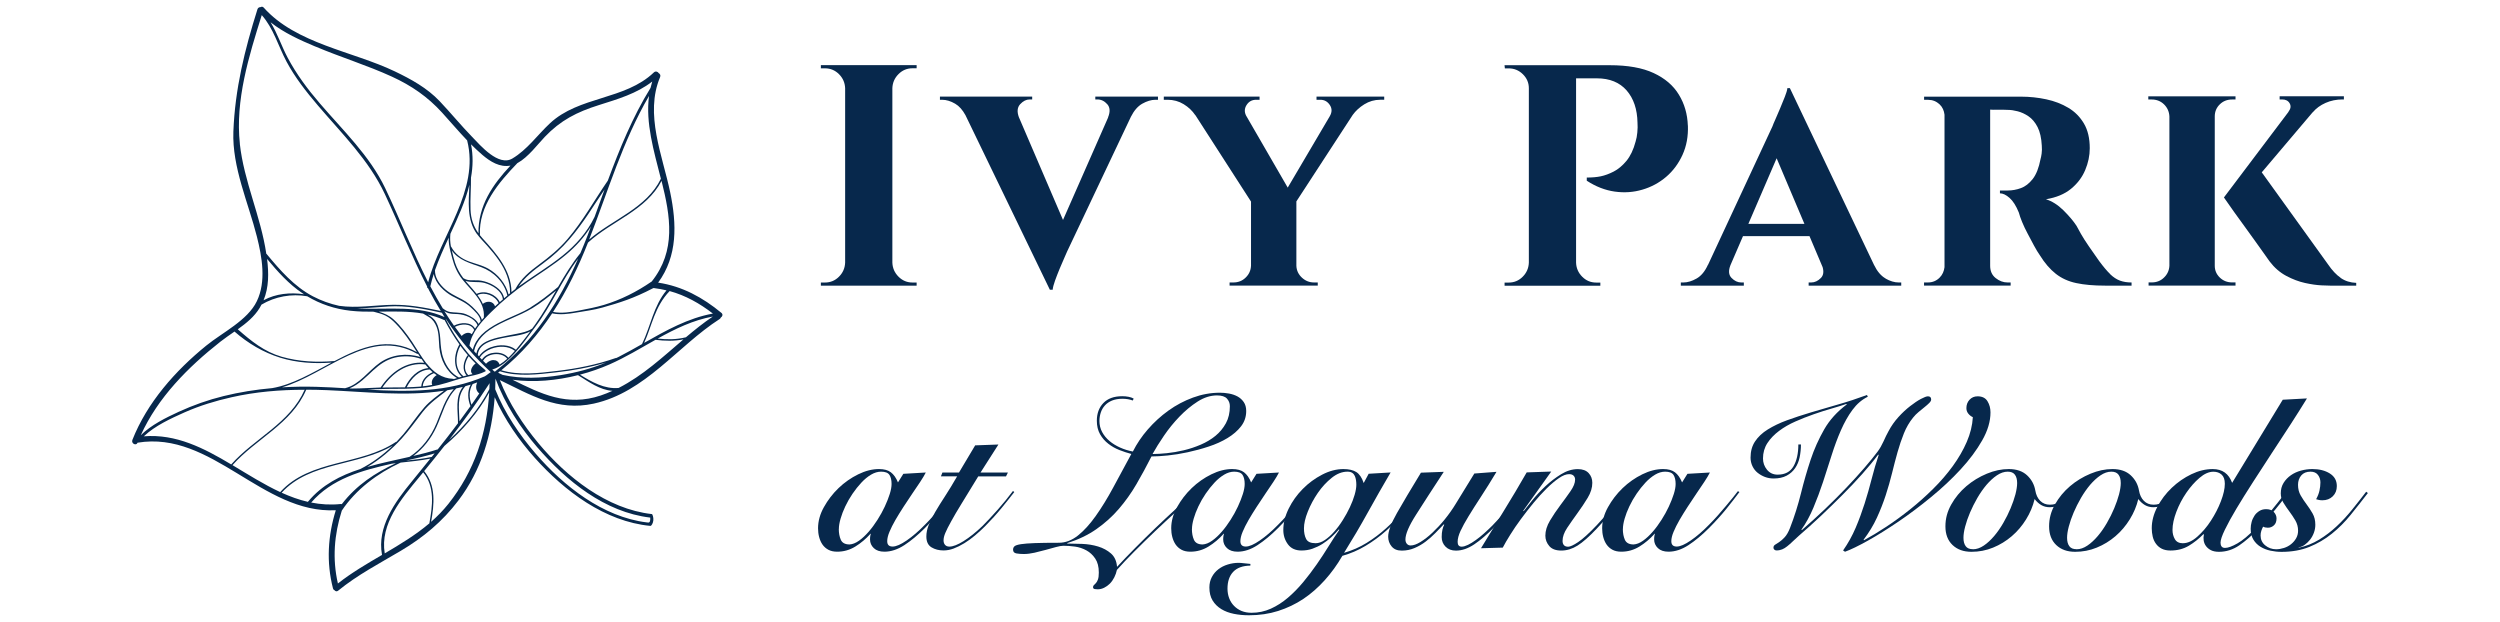 <?xml version="1.0" encoding="UTF-8"?>
<svg xmlns="http://www.w3.org/2000/svg" xmlns:i="http://ns.adobe.com/AdobeIllustrator/10.0/" id="Layer_1" version="1.1" viewBox="0 0 442 110">
  <defs>
    <style> .st0 { fill: #07284c; } </style>
  </defs>
  <g>
    <g>
      <path class="st0" d="M157.6,11.52h-12.47v.56h.72c.96,0,1.79.34,2.48,1.03.69.69,1.05,1.51,1.09,2.48v30.85c-.04.97-.4,1.79-1.09,2.48-.69.69-1.51,1.03-2.48,1.03h-.72v.56h16.93v-.56h-.72c-.97,0-1.79-.34-2.48-1.03-.69-.69-1.05-1.51-1.09-2.48V15.58c.04-.97.4-1.79,1.09-2.48.69-.69,1.51-1.03,2.48-1.03h.72v-.56h-4.45Z"></path>
      <path class="st0" d="M193.62,17.58h.39c.67,0,1.25.28,1.75.84.5.56.55,1.34.14,2.34h.02l-7.98,18.13-7.81-18.19c-.35-.97-.27-1.73.24-2.28.52-.56,1.08-.84,1.67-.84h.45v-.5h-16.31v.56h.39c.74,0,1.51.23,2.31.7.7.41,1.3,1.09,1.81,2.02l14.92,30.86h.5c.04-.41.18-.95.42-1.61.24-.67.51-1.36.81-2.09s.58-1.37.84-1.95c.26-.57.43-.96.5-1.14l11.26-23.78c.55-1.09,1.21-1.86,2-2.31.82-.46,1.6-.7,2.34-.7h.45v-.56h-11.08v.5Z"></path>
      <path class="st0" d="M232.77,17.64h.67c.71,0,1.26.31,1.67.92.41.61.41,1.27,0,1.98h0l-7.44,12.63-7.36-12.73c-.32-.63-.3-1.25.07-1.85.39-.63.96-.95,1.7-.95h.61v-.56h-16.93v.56h.67c1.04,0,1.99.26,2.84.78.85.52,1.54,1.17,2.06,1.95h.02s9.83,15.27,9.83,15.27v11.35c-.04.82-.35,1.51-.95,2.09-.59.58-1.32.86-2.17.86h-.67v.56h15.59v-.56h-.67c-.82,0-1.53-.29-2.14-.86-.61-.57-.94-1.27-.97-2.09v-11.38l9.96-15.29c.52-.72,1.19-1.34,2.04-1.87.87-.54,1.81-.81,2.81-.81h.72v-.56h-11.97v.56Z"></path>
      <path class="st0" d="M298.41,22.21c-.07-2.04-.6-3.87-1.59-5.48-.98-1.62-2.47-2.89-4.45-3.81-1.99-.93-4.58-1.39-7.77-1.39h-18.6l.06.56h.67c.97,0,1.8.34,2.51,1.03.7.69,1.06,1.51,1.06,2.48v30.85c-.04.97-.4,1.79-1.09,2.48-.69.69-1.51,1.03-2.48,1.03h-.72v.56h16.93v-.56h-.72c-.97,0-1.79-.34-2.48-1.03-.69-.69-1.05-1.51-1.09-2.48V13.85h3.68c2.26,0,4.02.72,5.26,2.14,1.24,1.43,1.88,3.33,1.92,5.71.04.52.03,1.09-.03,1.7-.05.61-.16,1.16-.31,1.64-.37,1.41-.91,2.54-1.61,3.4-.71.85-1.46,1.48-2.26,1.89-.8.41-1.56.69-2.28.84-.72.15-1.55.22-2.48.22v.56c1.6,1.04,3.24,1.68,4.93,1.92,1.69.24,3.32.13,4.9-.34,1.58-.46,2.98-1.22,4.2-2.26,1.22-1.04,2.19-2.34,2.9-3.9.71-1.56,1.02-3.28.95-5.18Z"></path>
      <path class="st0" d="M333.38,49.24c-.82-.46-1.5-1.27-2.06-2.42h0l-14.87-31.24h-.44c-.04.37-.19.88-.45,1.53-.26.65-.54,1.34-.84,2.06-.3.72-.58,1.37-.84,1.95-.26.58-.43.97-.5,1.2l-11.4,24.5h-.02c-.52,1.15-1.19,1.96-2,2.42-.82.47-1.6.7-2.34.7h-.45v.56h11.14v-.56h-.45c-.63,0-1.21-.27-1.73-.81-.51-.53-.57-1.28-.18-2.26l2.21-5.12h11.76l2.32,5.48c.23.8.15,1.44-.29,1.9-.52.54-1.1.81-1.73.81h-.45v.56h16.37v-.56h-.45c-.74,0-1.52-.23-2.34-.7ZM309.11,39.58l5-11.6,4.91,11.6h-9.91Z"></path>
      <path class="st0" d="M373.08,48.46c-.56-.54-1.21-1.31-1.95-2.31-.63-.89-1.23-1.75-1.81-2.59-.58-.84-1.05-1.58-1.42-2.23-.37-.65-.63-1.12-.78-1.42-.56-.85-1.33-1.76-2.31-2.73-.98-.96-2.01-1.62-3.09-1.95,1.82-.3,3.29-.91,4.43-1.84,1.13-.93,1.97-2.03,2.51-3.31.54-1.28.81-2.57.81-3.87,0-1.74-.34-3.2-1.03-4.37-.69-1.17-1.61-2.1-2.76-2.78-1.15-.69-2.45-1.19-3.9-1.5-1.45-.31-2.93-.47-4.45-.47h-17.15v.56h.72c.78,0,1.46.27,2.03.81.51.48.78,1.11.86,1.83v26.95c-.09.7-.35,1.33-.86,1.84-.57.58-1.27.86-2.09.86h-.67v.56h15.31v-.56h-.56c-.74,0-1.44-.26-2.09-.78-.65-.52-.97-1.24-.97-2.17v-27.61c.29.03.71.04,1.25.02.57-.02,1.22,0,1.92.03.48,0,1.05.08,1.7.25.65.17,1.29.46,1.92.89.63.43,1.16,1.06,1.59,1.89.43.84.68,1.94.75,3.31.04.52.03.98-.03,1.39s-.12.72-.19.95c-.3,1.56-.76,2.74-1.39,3.54-.63.8-1.33,1.34-2.09,1.61-.76.28-1.53.42-2.31.42h-1.39v.5c.52,0,1.09.27,1.7.81.61.54,1.16,1.4,1.64,2.59.11.44.31,1,.58,1.67.28.67.6,1.36.98,2.06.37.7.74,1.4,1.11,2.09.37.69.72,1.27,1.06,1.75.85,1.37,1.79,2.46,2.81,3.26,1.02.8,2.23,1.35,3.62,1.64,1.39.3,3.09.45,5.09.45h4.68v-.56c-.78,0-1.47-.11-2.06-.33-.59-.22-1.17-.6-1.73-1.14Z"></path>
      <path class="st0" d="M392.46,49.07c-.59-.57-.89-1.27-.89-2.09v-26.39c0-.85.3-1.57.89-2.14.59-.58,1.32-.86,2.17-.86h.61v-.56h-15.42v.56h.61c.85,0,1.58.29,2.17.86.59.58.91,1.29.95,2.14v26.39c-.04.82-.35,1.51-.95,2.09-.59.58-1.32.86-2.17.86h-.56v.56h15.37v-.56h-.61c-.85,0-1.58-.29-2.17-.86Z"></path>
      <path class="st0" d="M413.84,49.13c-.78-.54-1.52-1.33-2.23-2.37l-11.73-16.29,8.99-10.61h.02c.59-.7,1.35-1.26,2.28-1.67.93-.41,1.93-.61,3.01-.61h.22v-.56h-11.36v.56h.44c.63,0,1.08.23,1.34.7.26.47.18.96-.22,1.48h.02s-11.43,15.15-11.43,15.15c.67.97,1.28,1.84,1.84,2.62.56.78,1.16,1.61,1.81,2.5.65.89,1.28,1.76,1.89,2.62.61.85,1.14,1.6,1.59,2.23.45.63.76,1.08.95,1.34.85,1.12,1.84,1.97,2.95,2.56,1.11.59,2.22,1.01,3.31,1.25,1.09.24,2.07.38,2.92.42.85.04,1.47.06,1.84.06h4.29v-.5c-1.04-.04-1.95-.32-2.73-.86Z"></path>
    </g>
    <g>
      <path class="st0" d="M159.72,83.77l3.96-.23c-.23.46-.56,1.01-.99,1.66-.43.65-.9,1.35-1.41,2.09-.51.75-1.02,1.52-1.54,2.32s-1,1.58-1.43,2.32-.78,1.45-1.05,2.09-.4,1.2-.4,1.66c0,.64.32.95.95.95s1.44-.36,2.48-1.07,2.13-1.65,3.27-2.82c.48-.48.97-1,1.47-1.56s.97-1.11,1.43-1.66.88-1.05,1.26-1.52.69-.86.91-1.16l.27.15c-.66.89-1.42,1.87-2.29,2.95s-1.91,2.23-3.12,3.45c-1.22,1.22-2.42,2.22-3.6,2.99s-2.36,1.16-3.52,1.16c-.81,0-1.44-.21-1.88-.63-.44-.42-.67-.93-.67-1.54,0-.2.01-.39.04-.57s.06-.32.11-.42h-.08c-.79.89-1.68,1.64-2.67,2.25s-2.06.91-3.2.91c-.61,0-1.13-.11-1.56-.34s-.78-.54-1.05-.93-.46-.84-.59-1.33-.19-1.01-.19-1.54c0-1.24.34-2.49,1.03-3.73s1.55-2.37,2.59-3.37c1.04-1,2.2-1.81,3.48-2.44s2.51-.93,3.68-.93c.89,0,1.59.19,2.09.57s.93.98,1.26,1.79l.95-1.52ZM148.3,93.52c0,.74.12,1.38.36,1.92s.76.82,1.54.82c.53-.03,1.09-.25,1.68-.67s1.15-.95,1.7-1.58c.55-.63,1.07-1.34,1.56-2.11s.93-1.56,1.29-2.34.66-1.53.88-2.23.32-1.29.32-1.77c0-.69-.13-1.22-.38-1.6s-.75-.57-1.48-.57c-.59,0-1.18.18-1.77.53-.6.36-1.17.83-1.71,1.41s-1.07,1.24-1.56,1.96-.92,1.47-1.28,2.23-.64,1.49-.84,2.19-.3,1.3-.3,1.81Z"></path>
      <path class="st0" d="M166.35,84.23l.27-.69h2.93l2.86-4.8,4.11-.15-3.16,4.95h4.84l-.34.69h-4.91c-1.14,1.88-2.11,3.46-2.9,4.74s-1.42,2.35-1.88,3.2c-.47.85-.82,1.53-1.03,2.04-.22.51-.32.95-.32,1.33,0,.33.09.6.27.8.18.2.43.3.76.3.63,0,1.47-.32,2.51-.97s2.16-1.54,3.35-2.68c.81-.81,1.7-1.77,2.67-2.86s1.87-2.2,2.71-3.32l.23.19c-.58.76-1.32,1.69-2.21,2.78s-1.87,2.17-2.93,3.24c-.58.58-1.19,1.14-1.81,1.66-.62.52-1.25.98-1.89,1.37s-1.26.7-1.87.93c-.61.23-1.2.34-1.79.34-.81,0-1.52-.18-2.13-.55s-.91-1.01-.91-1.92c0-.66.14-1.34.42-2.04s.67-1.47,1.16-2.31,1.07-1.77,1.73-2.78c.66-1.01,1.37-2.18,2.13-3.5h-2.86Z"></path>
      <path class="st0" d="M211.38,87.35c-.99.89-2.11,1.91-3.37,3.05s-2.52,2.32-3.79,3.52c-1.27,1.21-2.49,2.41-3.68,3.6s-2.2,2.27-3.07,3.24c-.1.46-.25.9-.46,1.31s-.46.78-.76,1.09c-.3.3-.64.55-1.01.74-.37.19-.76.29-1.16.29-.13,0-.3-.01-.51-.04s-.32-.14-.32-.34c0-.15.05-.27.15-.36s.22-.21.36-.36.26-.37.36-.65.15-.69.15-1.22c0-1.02-.21-1.83-.63-2.46s-.94-1.11-1.56-1.45-1.3-.57-2.02-.67-1.4-.15-2.04-.15c-.33,0-.77.08-1.33.23s-1.16.32-1.81.5-1.31.34-1.98.5c-.67.15-1.3.23-1.88.23-.46,0-.89-.03-1.3-.1s-.61-.29-.61-.67c0-.25.09-.46.27-.61s.55-.27,1.12-.36,1.38-.15,2.44-.19c1.05-.04,2.47-.06,4.25-.06,1.19,0,2.32-.43,3.39-1.28,1.07-.85,2.11-2,3.14-3.45s2.06-3.12,3.08-5.01c1.03-1.89,2.1-3.88,3.22-5.96-.69-.18-1.38-.41-2.1-.69s-1.37-.65-1.96-1.11c-.6-.46-1.09-1.02-1.47-1.69s-.57-1.47-.57-2.38c0-1.3.39-2.34,1.16-3.14.77-.8,1.88-1.2,3.33-1.2.38,0,.75.03,1.11.1s.66.17.91.32l-.15.34c-.28-.1-.57-.18-.86-.23s-.62-.08-.97-.08c-.71,0-1.33.11-1.85.32-.52.22-.95.51-1.27.88-.33.37-.57.79-.72,1.26s-.23.96-.23,1.47c0,.71.16,1.37.48,1.96s.75,1.12,1.3,1.58c.54.46,1.17.84,1.88,1.16.71.32,1.46.55,2.25.7.69-1.37,1.57-2.68,2.65-3.92,1.08-1.24,2.29-2.35,3.64-3.32s2.79-1.73,4.34-2.3c1.55-.57,3.14-.86,4.76-.86.53,0,1.07.05,1.62.15s1.04.27,1.49.51c.44.24.81.57,1.1.99s.44.95.44,1.58c0,1.02-.3,1.92-.91,2.71-.61.79-1.41,1.48-2.4,2.08s-2.1,1.1-3.33,1.5c-1.23.41-2.47.74-3.71,1.01-1.24.27-2.43.46-3.54.57s-2.07.17-2.86.17c-.86,1.7-1.75,3.34-2.67,4.92-.91,1.57-1.96,3.03-3.12,4.38s-2.49,2.53-3.96,3.56c-1.47,1.03-3.19,1.85-5.14,2.46v.08c.76,0,1.64.02,2.63.06s1.93.19,2.82.46,1.65.68,2.29,1.24c.63.56.99,1.35,1.06,2.36.99-1.07,2.06-2.18,3.22-3.35s2.34-2.33,3.54-3.49c1.21-1.15,2.4-2.27,3.58-3.35s2.29-2.06,3.33-2.95l.23.27ZM217.44,71.81c0-.51-.17-.95-.51-1.33-.34-.38-.93-.57-1.77-.57-1.14,0-2.28.36-3.41,1.08-1.13.72-2.2,1.61-3.22,2.67s-1.93,2.18-2.74,3.37-1.49,2.27-2.02,3.24c.73,0,1.59-.05,2.55-.15s1.96-.27,2.97-.51c1.01-.24,2.01-.57,2.99-.99s1.85-.94,2.61-1.56,1.38-1.37,1.85-2.23.7-1.87.7-3.01Z"></path>
      <path class="st0" d="M222.16,83.77l3.96-.23c-.23.46-.56,1.01-.99,1.66-.43.65-.9,1.35-1.41,2.09-.51.75-1.02,1.52-1.54,2.32s-1,1.58-1.43,2.32-.78,1.45-1.05,2.09-.4,1.2-.4,1.66c0,.64.32.95.95.95s1.44-.36,2.48-1.07,2.13-1.65,3.27-2.82c.48-.48.97-1,1.47-1.56s.97-1.11,1.43-1.66.88-1.05,1.26-1.52.69-.86.91-1.16l.27.15c-.66.89-1.42,1.87-2.29,2.95s-1.91,2.23-3.12,3.45c-1.22,1.22-2.42,2.22-3.6,2.99s-2.36,1.16-3.52,1.16c-.81,0-1.44-.21-1.88-.63-.44-.42-.67-.93-.67-1.54,0-.2.01-.39.04-.57s.06-.32.11-.42h-.08c-.79.89-1.68,1.64-2.67,2.25s-2.06.91-3.2.91c-.61,0-1.13-.11-1.56-.34s-.78-.54-1.05-.93-.46-.84-.59-1.33-.19-1.01-.19-1.54c0-1.24.34-2.49,1.03-3.73s1.55-2.37,2.59-3.37c1.04-1,2.2-1.81,3.48-2.44s2.51-.93,3.68-.93c.89,0,1.59.19,2.09.57s.93.98,1.26,1.79l.95-1.52ZM210.73,93.52c0,.74.12,1.38.36,1.92s.76.82,1.54.82c.53-.03,1.09-.25,1.68-.67s1.15-.95,1.7-1.58c.55-.63,1.07-1.34,1.56-2.11s.93-1.56,1.29-2.34.66-1.53.88-2.23.32-1.29.32-1.77c0-.69-.13-1.22-.38-1.6s-.75-.57-1.48-.57c-.59,0-1.18.18-1.77.53-.6.36-1.17.83-1.71,1.41s-1.07,1.24-1.56,1.96-.92,1.47-1.28,2.23-.64,1.49-.84,2.19-.3,1.3-.3,1.81Z"></path>
      <path class="st0" d="M221.06,100c-1.35.02-2.36.39-3.03,1.1s-1.01,1.7-1.01,2.97c0,.61.1,1.17.3,1.7s.49.97.86,1.35.81.68,1.33.9c.52.21,1.11.32,1.77.32,1.19,0,2.32-.24,3.39-.72,1.07-.48,2.08-1.13,3.03-1.94s1.85-1.73,2.71-2.76c.85-1.03,1.65-2.08,2.4-3.16.75-1.08,1.45-2.15,2.11-3.22s1.28-2.02,1.87-2.86l-.08-.08c-.41.48-.86.95-1.35,1.39-.5.44-1.02.84-1.56,1.18s-1.13.62-1.75.84-1.28.32-1.96.32c-1.04,0-1.84-.36-2.38-1.09s-.82-1.57-.82-2.53c0-1.24.32-2.51.95-3.79s1.46-2.44,2.48-3.47c1.01-1.03,2.16-1.87,3.43-2.53s2.53-.99,3.77-.99c.96,0,1.73.18,2.28.53s.99,1,1.3,1.94l.88-1.64,3.88-.23c-1.37,2.34-2.72,4.7-4.04,7.09s-2.72,4.76-4.19,7.12c1.42-.41,2.75-.99,3.98-1.75s2.39-1.63,3.47-2.61c1.08-.98,2.09-2.03,3.05-3.16s1.86-2.27,2.72-3.41l.23.11c-.84,1.22-1.76,2.42-2.76,3.6s-2.08,2.28-3.22,3.29c-1.14,1.02-2.36,1.91-3.66,2.69s-2.67,1.37-4.11,1.77c-.91,1.58-1.95,3.01-3.11,4.3s-2.42,2.4-3.79,3.32c-1.37.91-2.86,1.62-4.46,2.13-1.6.51-3.31.76-5.14.76-.94,0-1.83-.08-2.67-.25s-1.58-.44-2.23-.84c-.65-.4-1.16-.9-1.54-1.52s-.57-1.39-.57-2.31c0-.69.15-1.3.44-1.85s.68-1,1.16-1.37c.48-.37,1.03-.65,1.66-.84s1.25-.29,1.89-.29c.23,0,.57.02,1.03.08.46.05.81.09,1.07.11v.27ZM230.54,93.41c0,.74.12,1.36.38,1.87s.81.76,1.68.76c.53,0,1.08-.19,1.64-.57s1.11-.87,1.64-1.47c.53-.59,1.04-1.27,1.52-2.04.48-.76.9-1.52,1.26-2.29s.64-1.49.84-2.19.3-1.29.3-1.77c0-.28-.02-.55-.06-.82s-.11-.51-.21-.74-.25-.41-.46-.55-.48-.21-.84-.21c-.94,0-1.87.36-2.78,1.09s-1.73,1.61-2.46,2.67c-.72,1.05-1.31,2.15-1.77,3.3s-.68,2.13-.68,2.97Z"></path>
      <path class="st0" d="M264.6,83.39c-.99,1.65-1.91,3.12-2.76,4.42s-1.58,2.45-2.19,3.45-1.09,1.87-1.43,2.61c-.34.74-.51,1.38-.51,1.94s.24.84.72.84c.3,0,.67-.11,1.11-.32s.89-.5,1.37-.84.98-.74,1.49-1.2.99-.91,1.45-1.37c.56-.58,1.11-1.17,1.66-1.77s1.05-1.17,1.52-1.73.9-1.07,1.28-1.54.7-.87.95-1.2l.3.23c-.61.81-1.38,1.78-2.32,2.92s-1.94,2.24-3.01,3.33c-1.3,1.32-2.49,2.35-3.58,3.08s-2.17,1.11-3.24,1.11c-.76,0-1.37-.23-1.83-.69s-.69-1.03-.69-1.71c0-.48.04-.91.13-1.3s.2-.67.32-.87l-.08-.08c-.46.48-.95,1-1.49,1.54-.53.55-1.11,1.05-1.71,1.51s-1.26.84-1.96,1.14c-.7.3-1.45.46-2.27.46s-1.38-.25-1.79-.74-.61-1.07-.61-1.73c0-.96.52-2.36,1.56-4.19s2.45-4.2,4.23-7.12l4.04-.15c-2.01,3.07-3.64,5.59-4.89,7.56-1.26,1.97-1.89,3.43-1.89,4.4,0,.3.08.56.25.76s.39.3.67.3c.48,0,1.06-.2,1.73-.61s1.38-.95,2.11-1.64,1.47-1.47,2.19-2.36,1.38-1.82,1.96-2.78l3.27-5.33,3.92-.3Z"></path>
      <path class="st0" d="M269.36,90.4c.36-.46.87-1.11,1.54-1.94s1.44-1.66,2.31-2.48c.86-.81,1.79-1.52,2.78-2.13.99-.61,1.98-.91,2.97-.91.84,0,1.47.23,1.91.7s.65,1.05.65,1.73c0,.86-.27,1.74-.82,2.65s-1.15,1.8-1.81,2.71-1.26,1.77-1.81,2.59c-.55.83-.82,1.59-.82,2.31,0,.3.07.55.23.74s.41.29.76.29.95-.27,1.77-.82,1.94-1.56,3.33-3.03c1.09-1.17,2.09-2.31,3.01-3.41s1.6-1.94,2.06-2.5l.38.19c-.66.79-1.47,1.77-2.44,2.93s-1.99,2.32-3.08,3.47c-1.32,1.4-2.45,2.39-3.37,2.97s-1.89.88-2.87.88-1.68-.27-2.13-.8-.69-1.14-.69-1.83c0-.86.27-1.75.82-2.67s1.15-1.81,1.81-2.69c.66-.88,1.26-1.71,1.81-2.5.55-.79.82-1.47.82-2.06,0-.28-.09-.51-.27-.69s-.44-.27-.8-.27c-.51,0-1.11.23-1.79.7-.69.47-1.41,1.08-2.17,1.83-.76.75-1.54,1.6-2.32,2.55s-1.53,1.91-2.23,2.86-1.33,1.87-1.88,2.76c-.56.89-1,1.65-1.33,2.29l-3.85.11c1.35-2.24,2.7-4.45,4.06-6.65s2.7-4.45,4.02-6.76l4.34-.15-4.95,6.93.08.08Z"></path>
      <path class="st0" d="M298.35,83.77l3.96-.23c-.23.46-.56,1.01-.99,1.66-.43.65-.9,1.35-1.41,2.09-.51.75-1.02,1.52-1.54,2.32s-1,1.58-1.43,2.32-.78,1.45-1.05,2.09-.4,1.2-.4,1.66c0,.64.32.95.95.95s1.44-.36,2.48-1.07,2.13-1.65,3.27-2.82c.48-.48.97-1,1.47-1.56s.97-1.11,1.43-1.66.88-1.05,1.26-1.52.69-.86.91-1.16l.27.15c-.66.89-1.42,1.87-2.29,2.95s-1.91,2.23-3.12,3.45c-1.22,1.22-2.42,2.22-3.6,2.99s-2.36,1.16-3.52,1.16c-.81,0-1.44-.21-1.88-.63-.44-.42-.67-.93-.67-1.54,0-.2.01-.39.04-.57s.06-.32.11-.42h-.08c-.79.89-1.68,1.64-2.67,2.25s-2.06.91-3.2.91c-.61,0-1.13-.11-1.56-.34s-.78-.54-1.05-.93-.46-.84-.59-1.33-.19-1.01-.19-1.54c0-1.24.34-2.49,1.03-3.73s1.55-2.37,2.59-3.37c1.04-1,2.2-1.81,3.48-2.44s2.51-.93,3.68-.93c.89,0,1.59.19,2.09.57s.93.98,1.26,1.79l.95-1.52ZM286.92,93.52c0,.74.12,1.38.36,1.92s.76.82,1.54.82c.53-.03,1.09-.25,1.68-.67s1.15-.95,1.7-1.58c.55-.63,1.07-1.34,1.56-2.11s.93-1.56,1.29-2.34.66-1.53.88-2.23.32-1.29.32-1.77c0-.69-.13-1.22-.38-1.6s-.75-.57-1.48-.57c-.59,0-1.18.18-1.77.53-.6.36-1.17.83-1.71,1.41s-1.07,1.24-1.56,1.96-.92,1.47-1.28,2.23-.64,1.49-.84,2.19-.3,1.3-.3,1.81Z"></path>
      <path class="st0" d="M330.23,70.14c-1.04.51-1.94,1.28-2.71,2.32s-1.44,2.24-2.04,3.6-1.14,2.82-1.64,4.4-1,3.15-1.52,4.73-1.09,3.09-1.7,4.55-1.32,2.76-2.13,3.9l.08.08c1.4-1.22,2.77-2.47,4.12-3.75,1.34-1.28,2.6-2.54,3.77-3.77,1.17-1.23,2.23-2.4,3.18-3.5s1.73-2.06,2.34-2.88c.38-.51.72-1.11,1.03-1.79.3-.69.6-1.28.88-1.79.48-.91,1.07-1.75,1.75-2.5s1.38-1.4,2.08-1.94c.7-.54,1.33-.97,1.9-1.27.57-.3.98-.46,1.24-.46.38,0,.57.19.57.57,0,.18-.11.38-.34.61s-.51.48-.84.74-.68.55-1.05.86c-.37.3-.69.64-.97.99-.66.81-1.2,1.74-1.62,2.78s-.79,2.15-1.12,3.31c-.33,1.17-.65,2.4-.97,3.7s-.69,2.6-1.12,3.92c-.43,1.32-.95,2.65-1.56,3.98-.61,1.33-1.4,2.63-2.36,3.9l.08.08c1.22-.66,2.53-1.45,3.94-2.38s2.81-1.95,4.21-3.07c1.4-1.12,2.75-2.32,4.06-3.62,1.31-1.29,2.47-2.64,3.49-4.04,1.01-1.4,1.84-2.82,2.47-4.28s.99-2.92,1.07-4.36c-.33-.15-.6-.37-.82-.65s-.32-.6-.32-.95c0-.58.18-1.08.55-1.48s.84-.61,1.43-.61c.81,0,1.4.29,1.75.87.36.59.53,1.24.53,1.98,0,1.58-.49,3.23-1.47,4.95-.98,1.73-2.25,3.43-3.81,5.12-1.56,1.69-3.31,3.33-5.24,4.91-1.93,1.59-3.85,3.03-5.75,4.32-1.91,1.29-3.69,2.41-5.37,3.35s-3.04,1.6-4.08,1.98l-.34-.23c.89-1.27,1.63-2.61,2.23-4.02.6-1.41,1.12-2.84,1.58-4.28s.87-2.9,1.24-4.34c.37-1.45.78-2.86,1.24-4.23l-.08-.08c-.79,1.07-1.73,2.21-2.82,3.43s-2.26,2.46-3.51,3.71-2.52,2.5-3.83,3.73-2.58,2.38-3.83,3.45c-.43.38-.81.73-1.14,1.05-.33.32-.65.6-.95.84s-.6.43-.9.55-.63.19-1.01.19c-.13,0-.25-.04-.36-.13s-.17-.21-.17-.36c0-.23.1-.41.3-.53s.45-.29.74-.48.61-.47.95-.84.65-.91.93-1.62c.79-2.03,1.43-4.08,1.94-6.13.51-2.06,1.08-4.04,1.71-5.94s1.44-3.69,2.4-5.37,2.3-3.15,4-4.42l-.08-.08c-.74.25-1.61.53-2.63.82-1.02.29-2.07.63-3.16,1.01s-2.17.81-3.24,1.28c-1.06.47-2.02,1.02-2.87,1.66s-1.54,1.35-2.06,2.15c-.52.8-.78,1.71-.78,2.72,0,.74.23,1.4.7,1.98s1.1.88,1.89.88c1.3,0,2.23-.49,2.8-1.47.57-.98.86-2.27.86-3.87h.46c0,.79-.08,1.54-.23,2.27s-.42,1.37-.8,1.92-.88,1-1.5,1.33c-.62.33-1.39.5-2.31.5-.53,0-1.04-.09-1.52-.27s-.91-.43-1.3-.74-.69-.7-.91-1.16-.34-.97-.34-1.52c0-1.12.27-2.08.8-2.87.53-.8,1.28-1.51,2.25-2.11s2.1-1.15,3.39-1.62c1.29-.47,2.7-.93,4.23-1.39s3.13-.93,4.82-1.41c1.69-.48,3.39-1.04,5.09-1.67l.15.3Z"></path>
      <path class="st0" d="M366.53,87.09c-.51.66-1.11,1.26-1.81,1.79s-1.47.8-2.3.8c-.59,0-1.09-.13-1.52-.38s-.83-.61-1.18-1.07c-.3,1.27-.81,2.47-1.51,3.6s-1.54,2.12-2.53,2.97c-.99.85-2.09,1.52-3.31,2.02s-2.49.74-3.81.74c-1.4,0-2.51-.4-3.35-1.2s-1.26-1.9-1.26-3.29.34-2.64,1.03-3.87,1.58-2.31,2.67-3.24c1.09-.93,2.3-1.66,3.62-2.21s2.61-.82,3.88-.82c1.37,0,2.45.37,3.24,1.11s1.27,1.63,1.45,2.67c.13.76.41,1.37.86,1.83s1.02.69,1.73.69,1.33-.2,1.94-.61,1.26-1.02,1.94-1.83l.23.3ZM348.82,97.11c.64,0,1.27-.22,1.91-.65s1.24-.99,1.83-1.68,1.12-1.46,1.62-2.32.93-1.73,1.29-2.59.65-1.69.86-2.48c.2-.79.3-1.45.3-1.98,0-.64-.13-1.13-.4-1.49s-.69-.53-1.27-.53c-.64,0-1.27.22-1.91.65-.64.43-1.24.99-1.83,1.67-.58.69-1.12,1.46-1.62,2.32s-.93,1.73-1.3,2.59-.65,1.69-.86,2.48c-.21.79-.3,1.45-.3,1.98,0,.64.13,1.13.4,1.49.26.36.69.53,1.27.53Z"></path>
      <path class="st0" d="M384.86,87.09c-.51.66-1.11,1.26-1.81,1.79s-1.47.8-2.3.8c-.59,0-1.09-.13-1.52-.38s-.83-.61-1.18-1.07c-.3,1.27-.81,2.47-1.51,3.6s-1.54,2.12-2.53,2.97c-.99.85-2.09,1.52-3.31,2.02s-2.49.74-3.81.74c-1.4,0-2.51-.4-3.35-1.2s-1.26-1.9-1.26-3.29.34-2.64,1.03-3.87,1.58-2.31,2.67-3.24c1.09-.93,2.3-1.66,3.62-2.21s2.61-.82,3.88-.82c1.37,0,2.45.37,3.24,1.11s1.27,1.63,1.45,2.67c.13.76.41,1.37.86,1.83s1.02.69,1.73.69,1.33-.2,1.94-.61,1.26-1.02,1.94-1.83l.23.3ZM367.14,97.11c.64,0,1.27-.22,1.91-.65s1.24-.99,1.83-1.68,1.12-1.46,1.62-2.32.93-1.73,1.29-2.59.65-1.69.86-2.48c.2-.79.3-1.45.3-1.98,0-.64-.13-1.13-.4-1.49s-.69-.53-1.27-.53c-.64,0-1.27.22-1.91.65-.64.43-1.24.99-1.83,1.67-.58.69-1.12,1.46-1.62,2.32s-.93,1.73-1.3,2.59-.65,1.69-.86,2.48c-.21.79-.3,1.45-.3,1.98,0,.64.13,1.13.4,1.49.26.36.69.53,1.27.53Z"></path>
      <path class="st0" d="M403.6,70.67l4.27-.23c-.84,1.37-1.8,2.89-2.87,4.55-1.08,1.66-2.18,3.36-3.32,5.08-1.13,1.73-2.24,3.44-3.33,5.13-1.09,1.69-2.06,3.25-2.92,4.68s-1.54,2.69-2.06,3.75c-.52,1.07-.78,1.84-.78,2.32,0,.28.06.5.19.67s.33.25.61.25c.53,0,1.26-.27,2.19-.8s1.96-1.4,3.11-2.59c.94-.96,1.84-1.96,2.7-2.99s1.8-2.22,2.82-3.56l.38.19c-.28.38-.62.83-1.01,1.33s-.82,1.04-1.28,1.6-.93,1.12-1.43,1.7-.98,1.11-1.47,1.62c-1.22,1.27-2.39,2.29-3.5,3.05s-2.31,1.14-3.58,1.14c-.58,0-1.06-.1-1.43-.29-.37-.19-.66-.44-.88-.74s-.35-.64-.4-.99-.04-.7.04-1.03l-.08-.08c-.79.81-1.65,1.5-2.59,2.06s-2.02.84-3.24.84c-.61,0-1.12-.11-1.54-.32s-.76-.51-1.03-.88-.46-.79-.57-1.26-.17-.96-.17-1.47c0-1.27.33-2.53.99-3.79s1.51-2.38,2.55-3.37c1.04-.99,2.2-1.79,3.47-2.4s2.53-.91,3.77-.91c1.7,0,2.84.81,3.43,2.44l8.95-14.7ZM385.96,96.04c.81,0,1.66-.39,2.53-1.16s1.68-1.71,2.4-2.82,1.31-2.25,1.77-3.45.69-2.22.69-3.08c0-.74-.19-1.28-.57-1.62s-.86-.51-1.45-.51c-.79,0-1.61.36-2.46,1.09s-1.63,1.61-2.34,2.65c-.71,1.04-1.3,2.16-1.75,3.35s-.68,2.26-.68,3.2c0,.61.14,1.16.42,1.64s.76.72,1.45.72Z"></path>
      <path class="st0" d="M406.42,96.84c1.3-.28,2.5-.76,3.6-1.43s2.14-1.46,3.1-2.36c.97-.9,1.87-1.88,2.72-2.93s1.68-2.11,2.5-3.18l.3.23c-1.02,1.32-2.03,2.61-3.05,3.87s-2.13,2.37-3.33,3.33c-1.21.97-2.53,1.74-3.96,2.32s-3.08.88-4.93.88c-.66,0-1.31-.07-1.96-.21s-1.23-.37-1.75-.69-.94-.74-1.26-1.26-.48-1.16-.48-1.92c0-.4.06-.81.17-1.22s.29-.77.51-1.11.51-.6.86-.82.74-.32,1.2-.32c.58,0,1.04.17,1.35.5s.48.71.48,1.14c0,.53-.15.94-.46,1.22s-.66.42-1.07.42c-.33,0-.61-.06-.84-.19-.13.23-.23.47-.32.74s-.13.54-.13.82c0,.71.27,1.3.82,1.75s1.19.69,1.92.69c.46,0,.92-.08,1.39-.23.47-.15.89-.37,1.26-.67s.67-.64.9-1.05.34-.85.34-1.33c0-.66-.16-1.26-.48-1.81s-.67-1.07-1.05-1.58-.73-1.02-1.05-1.54c-.32-.52-.48-1.07-.48-1.66,0-.71.16-1.33.5-1.87.33-.53.76-.98,1.29-1.35s1.13-.64,1.79-.82,1.33-.27,2.02-.27c1.22,0,2.24.26,3.07.78s1.24,1.26,1.24,2.23c0,.74-.24,1.34-.72,1.81s-1.09.7-1.83.7c-.23,0-.44-.02-.63-.06s-.35-.08-.48-.13c.28-.51.48-1.01.59-1.51s.17-.98.17-1.46c0-.51-.15-.95-.44-1.33-.29-.38-.73-.57-1.31-.57-.71,0-1.26.22-1.64.67s-.57,1-.57,1.66c0,.71.16,1.34.48,1.89s.67,1.07,1.05,1.58.73,1.04,1.05,1.6.48,1.22.48,1.98c0,.48-.08.95-.25,1.41s-.39.86-.67,1.22-.59.65-.93.9-.7.4-1.09.48v.08Z"></path>
    </g>
  </g>
  <path class="st0" d="M127.55,55.32c-3.3-2.73-6.95-4.72-11.19-5.35,3.46-4.72,3.3-10.34,2.13-15.97-1.35-6.5-4.55-13.83-1.78-20.38.13-.3-.03-.57-.25-.69-.16-.26-.55-.41-.85-.13-5.13,4.91-13.22,4.17-18.39,9.01-2.19,2.05-4.02,4.67-6.64,6.22-2.45,1.45-5.64-2.31-7.11-3.83-1.98-2.04-3.78-4.24-5.73-6.3-2.23-2.35-5.06-3.9-7.96-5.29-7.41-3.55-17.45-4.87-23.15-11.26-.18-.2-.39-.19-.56-.09-.23,0-.46.1-.55.37-2.26,7.17-3.97,14.08-4.26,21.63-.24,6.3,2.65,12.59,4.16,18.58.91,3.63,1.67,7.91-.01,11.41-1.63,3.4-6.1,5.54-8.94,7.85-5.47,4.44-10.46,10.07-13.07,16.69-.24.62.68,1.1.92.48,0,0,0,0,0,0,13.14-2.19,22.08,12.61,35.05,11.94-1.41,4.53-1.69,9.19-.5,13.82.05.18.15.28.28.33.14.18.38.27.62.08,3.41-2.79,7.3-4.81,11.08-7.05,3.99-2.36,7.39-5.2,10.19-8.9,4.07-5.36,5.94-11.7,6.42-18.26,1.76,3.96,4.32,7.63,7.09,10.72,5.24,5.85,12.38,11.27,20.45,12.03.16.01.46-.45.51-.98.05-.51-.14-1.09-.26-1.11-7.96-.89-15.08-6.56-20.05-12.52-2.72-3.26-5.23-7.08-6.83-11.17,5.48,2.63,10.18,5.57,16.6,4.16,9.12-2.01,14.78-10.14,22.27-14.96.11-.07.17-.16.2-.26.28-.16.43-.55.11-.82ZM117.85,51.32c-2.3,2.74-2.81,6.33-4.33,9.49,0,0,0,.01,0,.02-1.37.78-2.74,1.55-4.13,2.26-.15.08-.31.15-.46.22-.03-.01-.06-.02-.1,0-3.35,1.17-6.82,1.86-10.34,2.27-3.23.38-6.69.83-9.86-.12,3.59-2.91,6.53-6.32,8.99-10.06,1.39.3,2.86.11,4.24-.13,1.6-.28,3.08-.45,4.64-.89,3.15-.89,5.5-1.62,8.94-3.41.05,0,.1-.02.15-.05.04.01.08.03.13.03.73.09,1.44.22,2.13.39ZM115.19,49.79c-2.6,1.79-5.4,3.21-8.43,4.12-1.44.43-2.91.71-4.38.99-1.49.28-3.09.55-4.6.25,2.47-3.8,4.47-7.94,6.18-12.26,4.16-3.81,10.29-5.68,13-10.91,1.57,6.24,2.62,12.36-1.76,17.82ZM88.13,64.56s0,0,.01,0c0,0,0,0-.01,0,0,0,0,0,0,0,0,0,0,0,0,0ZM87.24,63.65c-.2,0-.4.06-.6.15-.18.08-.35.18-.5.31-.07.06-.14.13-.21.2-.16-.16-.31-.31-.47-.47-.02-.02-.04-.04-.06-.06.01-.02.03-.04.04-.06.14-.22.32-.41.53-.57.14-.1.29-.19.45-.26.19-.09.38-.15.59-.2.98-.23,2.1-.01,2.67.74-.42.38-.87.73-1.35,1.03-.21-.59-.64-.81-1.1-.79ZM86.97,62.42c-.2.05-.4.11-.59.19-.16.07-.31.15-.45.24-.21.14-.4.3-.55.49-.06.08-.12.15-.17.24-.12-.13-.25-.25-.37-.38.12-.2.27-.38.44-.55.17-.17.36-.33.57-.47.13-.09.27-.17.41-.25.19-.1.38-.19.58-.27,1.38-.53,3.04-.5,4.11.32.03.02.07.03.1.03-.37.42-.75.84-1.17,1.24-.64-.8-1.84-1.06-2.91-.82ZM86.8,61.39c-.2.07-.39.16-.58.26-.14.07-.27.15-.39.23-.2.13-.4.28-.57.44-.22.2-.42.43-.58.68-.07-.08-.14-.15-.21-.23.04-.63.31-1.12.7-1.51.18-.17.37-.33.59-.46.11-.07.22-.13.34-.19.19-.09.39-.18.59-.26.72-.27,1.5-.44,2.14-.58,1.56-.34,3.45-.42,4.92-1.17-.79,1.06-1.6,2.11-2.44,3.12-.04.05-.08.09-.12.14,0-.03-.01-.06-.04-.08-1.13-.87-2.87-.93-4.33-.39ZM91.43,59c-1.14.24-2.3.42-3.43.69-.44.11-.9.24-1.35.41-.2.08-.4.16-.59.25-.11.05-.22.11-.32.17-.21.12-.42.26-.6.42-.47.4-.81.91-.92,1.58-.14-.15-.27-.3-.41-.45.21-.97.68-1.78,1.3-2.47.19-.22.41-.42.63-.62.07-.06.14-.13.21-.19.2-.16.4-.31.61-.46,1.18-.83,2.55-1.45,3.79-2,1.29-.57,2.58-1.13,3.79-1.86,1.48-.9,2.83-1.99,4.17-3.09-1.14,2-2.27,4.01-3.62,5.89-.2.28-.41.57-.62.85-.01,0-.02,0-.03,0-.77.51-1.73.7-2.62.88ZM93.8,54.37c-1.34.82-2.82,1.38-4.25,2.04-.99.46-2.04.98-2.99,1.62-.52.35-1.01.74-1.45,1.18-.71.73-1.26,1.58-1.52,2.61-.2-.23-.4-.46-.59-.69.34-2.38,2.22-4.35,3.85-5.97,1.93-1.91,4.02-3.63,6.24-5.18,2.35-1.63,4.81-3.13,7.01-4.98,1.72-1.44,3.21-3.08,4.38-4.96-.19.51-.39,1.03-.58,1.54-.41,1.07-.84,2.13-1.29,3.18-1.53,1.87-2.76,3.92-3.96,6,0,0-.02,0-.02,0-1.56,1.28-3.12,2.54-4.84,3.59ZM81.62,59.4c-.41-.53-.81-1.07-1.19-1.61,1.06-.55,2.82-.7,3.41.55,0,0,0,0,0,0-.15.24-.3.49-.43.75-.53-.5-1.34-.18-1.8.32ZM82.81,60.75s-.01.08-.02.12c0,0,0,0,0-.01.01-.04.02-.07.03-.11ZM82.51,60.53s0,0,0,.01c0,0,0,0,0,0,0,0,0,0,0,0ZM83.55,66.14c-.22.05-.45.1-.67.15-.03,0-.07.02-.1.02,0,0,0,0,0,0-.95-.94-.57-2.31.07-3.31.01-.02,0-.03,0-.05.4.46.82.9,1.25,1.32-.02,0-.03,0-.05.02-.52.37-1.14,1.33-.5,1.85ZM82.62,62.88c-.67,1.06-1.01,2.48-.12,3.5-.2.05-.39.1-.59.15,0-.01,0-.03-.02-.04-1.56-1.29-1.41-3.71-.5-5.36.43.59.88,1.15,1.36,1.7-.05,0-.09,0-.12.06ZM81.63,66.6c-.16.05-.33.1-.49.14,0,0,0,0,0,0-1.31-.69-2.13-1.83-2.67-3.19-.48-1.2-.55-2.43-.63-3.7-.07-1.02-.24-2.01-.75-2.91-.34-.61-.89-.99-1.48-1.33.97.22,1.93.52,2.86.95.04.02.09.03.13.02.78,1.49,1.65,2.94,2.63,4.31-1.01,1.71-1.18,4.3.41,5.71ZM76.41,68.05c-.55.11-1.11.19-1.67.25.07-1.11.99-1.92,1.96-2.32,0,0,0,0,.01-.01.16.12.33.24.5.35-.59.34-1.07,1.05-.8,1.73ZM74.48,68.33c-.11.01-.21.02-.32.03-.75.06-1.51.09-2.26.11.81-1.58,2.2-3.09,4.08-3.14.15.15.3.29.46.43.02.01.03.03.05.04-1.04.47-1.94,1.33-2.01,2.53,0,0,0,0,0,0ZM66.04,65.43c1.11-1.02,2.28-1.84,3.76-2.2,1.52-.36,3.18-.31,4.65.23.02,0,.04,0,.07,0,.15.23.31.46.47.68-3.23-.29-5.95,1.74-7.68,4.35,0,0,0,.02,0,.02-1.69.05-3.37.18-5.05.18,0,0-.01,0-.02,0-.16,0-.31-.02-.46-.03,1.66-.65,2.99-2.07,4.28-3.26ZM61.06,68.64c-1.72-.11-3.42-.2-5.11-.25-2.03-.06-4.06-.03-6.09.09,7.95-2.34,15.48-10.74,23.9-5.92.06.03.11.01.14-.03.13.2.25.4.38.59-2.36-.76-5.07-.42-7.1,1-2.03,1.42-3.63,3.89-6.12,4.5ZM75.19,64.43c.18.22.36.44.55.65-1.9.16-3.32,1.73-4.13,3.36,0,.01,0,.02,0,.04-1.15.02-2.31.02-3.46.03-.18,0-.37,0-.55.01,1.71-2.53,4.41-4.5,7.59-4.09ZM75.42,64.28s-.03-.07-.07-.09c-.92-1.18-1.69-2.55-2.49-3.74-.95-1.4-2-2.81-3.26-3.96-.8-.73-1.69-1.09-2.65-1.39,2.64-.03,5.29-.11,7.85.34.35.2.7.4,1.04.61.66.41,1.08,1.04,1.36,1.77.43,1.13.36,2.4.47,3.59.2,2.13,1.24,4.33,3.13,5.43-.19.06-.38.12-.57.18-.02-.02-.05-.04-.08-.04-2.1-.07-3.54-1.23-4.72-2.72ZM63.85,54.56c-.22,0-.44-.02-.66-.04,1.85-.03,3.71-.23,5.52-.34,3.18-.19,6.32.44,9.41,1.11.16.26.32.52.48.77-4.64-2.09-9.83-1.33-14.76-1.5ZM84.33,41.37c.54.75,1.22,1.41,1.83,2.1.72.81,1.41,1.65,2.03,2.54,1.21,1.73,2.01,3.69,1.99,5.82,0,0,0,.01,0,.02-.09.07-.18.14-.27.21-.47-1.92-1.89-3.6-3.59-4.56-1.04-.59-2.25-.85-3.36-1.26-1.36-.5-2.51-1.32-3.19-2.62-.01-.02-.03-.03-.05-.04-.14-.76-.17-1.46-.09-2.24,1.33-2.86,2.64-5.72,3.36-8.67-.12,3-.5,6.16,1.32,8.69ZM84.32,51.92s-.04.02-.05.04c-.52-.67-1.11-1.31-1.66-1.93-.11-.12-.22-.25-.32-.38,1.05.38,2.31.07,3.39.38,1.34.38,3.07,1.36,3.23,2.9-.18.16-.37.32-.55.48-.68-1.41-2.6-2.15-4.03-1.48ZM88.15,53.58c-.21.19-.42.38-.63.58-.29-.94-1.4-1.03-2.16-.44-.24-.55-.58-1.07-.95-1.57.01,0,.02,0,.04,0,1.3-.61,3.13.13,3.7,1.44ZM86.54,50.07c-.6-.27-1.24-.44-1.89-.5-.93-.07-1.88.16-2.72-.39,0,0,0,0-.01,0-.62-.82-1.12-1.69-1.46-2.72-.24-.71-.41-1.45-.58-2.18,1.2,1.74,3.22,2.24,5.17,2.94,2.21.79,4.13,2.69,4.65,5.03-.19.16-.38.32-.57.48-.23-1.31-1.45-2.15-2.59-2.67ZM79.95,45.65c.37,1.4.91,2.64,1.81,3.77,1.6,2.02,4.02,3.86,3.78,6.71,0,.01,0,.02,0,.03-.12.13-.23.26-.35.39-.15-.68-.67-1.25-1.13-1.75-.71-.77-1.47-1.4-2.39-1.88-1.18-.62-2.32-1.12-3.28-2.07-.83-.82-1.51-1.87-1.49-3.07.68-1.93,1.54-3.84,2.43-5.76-.01.39,0,.77.06,1.19.12.82.34,1.64.56,2.44ZM79.99,52.37c1.14.63,2.3,1.06,3.26,1.98.65.63,1.63,1.46,1.72,2.43,0,.01.01.02.01.03-.13.15-.26.3-.38.45-.43-.85-1.39-1.36-2.23-1.71-.52-.21-1.08-.26-1.63-.29-.39-.02-.78-.04-1.16-.1-.5-.07-.91-.36-1.3-.65-.77-1.27-1.51-2.57-2.2-3.89.17-.73.38-1.46.61-2.19.3,1.71,1.86,3.15,3.31,3.95ZM78.59,55.03c.22.14.45.25.71.34.51.16,1.12.12,1.64.16,1.22.08,2.98.72,3.48,1.96-.15.2-.3.4-.44.61-.71-1.26-2.58-1.12-3.72-.52-.58-.83-1.14-1.68-1.68-2.54ZM91.67,50.69c1.1-1.71,2.72-2.92,4.35-4.12,1.72-1.26,3.27-2.66,4.65-4.28,2.57-3,4.06-5.62,6.21-8.78-.59,1.61-1.17,3.23-1.76,4.84-1.32,2.73-3.31,4.97-5.67,6.86-2.35,1.89-4.94,3.43-7.39,5.18-.13.09-.26.2-.39.29ZM116.85,31.59c-2.54,5.23-8.49,7.15-12.69,10.76,3.35-8.56,5.94-17.43,10.59-25.39-.64,4.76.85,9.73,2.09,14.63ZM91.51,28.82c1.86-1.01,3.56-3.31,4.8-4.61,2.8-2.94,5.69-4.41,9.57-5.63,3.34-1.06,6.68-2.02,9.44-4.17-.12.38-.22.76-.31,1.14-3.19,5.16-5.45,10.74-7.55,16.39-2.38,3.45-4.4,7.16-7.14,10.35-1.48,1.73-3.2,3.14-5.02,4.48-1.63,1.2-3.17,2.48-4.16,4.27,0,.01,0,.03,0,.04-.24.18-.47.38-.71.56-.04-3.86-2.67-6.81-5.13-9.52-.16-.18-.31-.36-.45-.54,0,0,0-.01,0-.02-.23-5.15,3.28-9.24,6.65-12.75ZM83.28,31.35c.34-1.9.39-3.84,0-5.83.65.65,1.31,1.27,2.01,1.87,1.41,1.2,3.06,2.23,4.96,1.89-3.15,3.37-5.72,7.07-5.66,11.97-.88-1.24-1.34-2.57-1.4-4.19-.07-1.91.1-3.81.08-5.71ZM55.78,8.23c4.46,1.89,9.1,3.3,13.51,5.32,3.47,1.59,6.32,3.56,8.87,6.36,1.48,1.63,2.91,3.32,4.43,4.91,2.26,8.89-4.76,16.8-6.89,25.09-2.77-5.44-4.97-11.15-7.6-16.65-2.74-5.73-7.48-10.23-11.56-14.99-2.15-2.5-4.13-5.15-5.68-8.07-1.1-2.07-1.81-4.3-3.02-6.26,2.36,1.87,5.2,3.15,7.94,4.3ZM42.41,25.42c-.84-7.67,1.59-15.5,3.87-22.75,2.08,2.35,2.91,5.46,4.36,8.19,1.5,2.82,3.49,5.35,5.55,7.77,4.28,5.03,9.02,9.65,11.86,15.7,2.54,5.42,4.74,11,7.47,16.33,0,0,0,.02,0,.02-.03.15.05.25.16.29.07.14.14.28.21.42.64,1.22,1.32,2.42,2.04,3.59-2.82-.6-5.64-1.14-8.54-1.09-3.13.05-6.3.63-9.43.18-1.6-.35-3.15-.9-4.66-1.69-3.29-1.74-5.8-4.62-8.14-7.45-.03-.03-.05-.05-.08-.07-.97-6.61-3.95-12.77-4.68-19.44ZM47.22,45.78c1.86,2.23,3.83,4.45,6.26,6.07.09.06.18.11.27.17-2.47-.35-4.97-.11-7.15,1.06.95-2.31.93-4.78.62-7.3ZM45.92,54.42c.11-.19.22-.37.31-.56,2.4-1.44,5.33-1.96,8.08-1.48,2.36,1.41,4.9,2.25,7.65,2.56,1.35.15,2.72.18,4.09.17.71.19,1.41.35,2.09.68.71.35,1.3.88,1.84,1.44,1.39,1.43,2.53,3.12,3.59,4.8.05.08.1.15.15.23-5.11-2.83-9.86-.91-14.57,1.57-.01,0-.02-.01-.03,0-3.14.27-6.29.11-9.33-.76-3.05-.88-5.37-2.76-7.75-4.85,1.5-1.07,2.93-2.23,3.87-3.78ZM38.94,60.43c.79-.62,1.66-1.21,2.52-1.81,2.38,2.08,5.09,3.69,8.11,4.63,2.92.9,6.01,1.08,9.05.86-3.47,1.85-6.93,3.91-10.5,4.51-2.89.26-5.77.71-8.6,1.41-2.73.67-5.38,1.61-7.93,2.78-2.26,1.04-4.9,2.34-6.7,4.14,3.01-6.66,8.36-12.04,14.04-16.51ZM25.44,77.13c1.95-1.85,4.78-3.15,7.16-4.21,2.68-1.19,5.5-2.05,8.36-2.69,4.23-.96,8.57-1.32,12.9-1.32-2.6,5.93-8.85,8.55-12.98,13.2-4.83-2.88-9.74-5.43-15.45-4.97ZM41.11,82.23c4.17-4.68,10.47-7.31,13.03-13.33,1.23,0,2.46.03,3.69.08,6.85.29,13.91,1.14,20.67.1-1.22.92-2.47,1.79-3.48,2.95-1.33,1.52-2.43,3.23-3.73,4.77-.38.44-.78.88-1.19,1.31-.03,0-.07,0-.1.02-6.25,4.21-15.18,3.03-20.46,8.87-2.88-1.34-5.64-3.09-8.43-4.76ZM84.72,69.56s.01,0,.02,0c-.45.67-.91,1.34-1.38,2-.43-1.22-.49-2.52.21-3.66.27-.09.53-.2.8-.29-.3.68-.28,1.46.36,1.95ZM84.66,67.58s.02-.05.03-.07c0,0,0-.02,0-.02.02,0,.04-.01.05-.02,0,0-.02,0-.02.01-.03.03-.05.07-.07.1ZM83.17,71.82c-.64.9-1.28,1.78-1.94,2.66-.04-2.2-.54-4.42,1.06-6.21.31-.09.62-.17.93-.27-.63,1.2-.53,2.57-.04,3.82ZM80.97,74.83c-1.17,1.56-2.37,3.11-3.59,4.64-.03,0-.07,0-.11.01-1.35.44-2.76.8-4.2,1.13,1.77-1.3,3.17-3.12,4.08-5.1,1.09-2.35,1.63-4.95,3.52-6.84.39-.09.78-.17,1.16-.27-1.42,1.88-.85,4.16-.86,6.42ZM76.84,80.16c-.17.21-.34.41-.5.62-1.5.32-3.03.49-4.55.65,0,0,0,0,0,0,1.73-.38,3.43-.78,5.05-1.27ZM77.18,74.83c-.97,2.36-2.61,4.55-4.77,5.94-2.49.57-5.03,1.08-7.48,1.79,2.26-1.33,4.33-3.11,6.07-5.01,1.36-1.49,2.51-3.16,3.75-4.74,1.22-1.55,2.78-2.63,4.32-3.81.38-.07.77-.13,1.15-.21-1.54,1.71-2.17,3.94-3.04,6.05ZM54.45,88.73c-1.6-.37-3.14-.93-4.66-1.62,5.07-5.52,13.49-4.67,19.64-8.32-1.7,1.64-3.65,3.09-5.72,4.13-3.52,1.14-6.77,2.8-9.23,5.75-.01.02-.02.04-.03.05ZM55.02,88.85c3.62-4.2,8.92-5.67,14.26-6.87.24-.03.48-.06.72-.09-3.67,1.73-6.91,3.81-9.57,7.24-.06-.02-.12-.02-.2-.02-1.81.19-3.54.07-5.21-.26ZM59.74,103.15c-1-4.32-.65-8.65.69-12.87,2.5-3.76,6.33-6.61,10.4-8.49,1.76-.19,3.52-.36,5.25-.7-1.09,1.36-2.19,2.71-3.29,4.06-2.98,3.64-6.16,8.01-5.25,12.96-2.68,1.57-5.36,3.13-7.8,5.05ZM68.02,97.83c-.87-5.21,3-9.72,6.1-13.47.24-.29.47-.57.7-.86,2.11,2.55,1.65,5.98,1.09,9.03-2.42,2.05-5.14,3.69-7.89,5.31ZM79.28,89.08c-.93,1.17-1.97,2.22-3.06,3.18.55-3.07.89-6.42-1.23-8.97,1.21-1.48,2.41-2.96,3.59-4.46,3.14-2.66,5.92-5.83,7.91-9.44-.42,7.21-2.59,13.88-7.21,19.69ZM86.55,67.91c0,.3-.02.59-.03.89-1.78,3.39-4.27,6.4-7.11,8.97,2.5-3.23,4.9-6.53,7.11-9.96.01-.02.03-.04.04-.06,0,.06,0,.11,0,.17ZM84.81,67.45s.05-.02.07-.03c0,0,0,0,0,0,0,0-.01.02-.02.02-.02,0-.03,0-.05,0ZM85.19,67.31s.03,0,.04-.02c0,.01-.02.02-.03.03t0,0s0,0-.01-.01ZM86.58,65.91c-.17.14-.35.28-.53.4-.11.07-.21.15-.33.22-6.57,2.86-13.69,2.76-20.77,2.35,1.15-.05,2.3-.12,3.45-.12,2.08,0,4.16,0,6.23-.18,2-.18,3.87-.72,5.78-1.34.91-.3,1.82-.56,2.75-.75.91-.19,1.8-.4,2.64-.82.03-.01.04-.03.05-.05.02-.04,0-.1-.03-.14,0,0,0,0,0-.01,0-.01,0-.03-.02-.04-3.01-2.4-5.22-5.62-6.99-9,0-.01.02-.03.02-.04,1.97,3.01,4.24,5.82,6.83,8.35.27.26.54.52.82.78.09.09.18.18.28.26-.05.05-.11.09-.17.14ZM84.25,64.41s0,0,.01.01c0,0,0,0-.01,0,0,0,0,0,0-.01ZM84.47,64.63s.05.04.07.06c-.02-.02-.04-.03-.07-.05,0,0,0,0,0,0ZM84.93,65.03s.05.05.08.07c0,0,0,0-.01,0-.02-.03-.05-.05-.07-.07ZM87.41,65.68c-.11-.1-.22-.2-.33-.3-.02-.01-.03-.03-.05-.04.01,0,.02,0,.03-.01.2-.06.39-.14.58-.22,1.3-.58,2.38-1.6,3.33-2.63,1.33-1.45,2.45-3.08,3.64-4.65,2.89-3.82,4.72-8.31,7.61-12.12-3.35,7.61-7.78,14.56-14.46,19.78-.08.06-.16.13-.24.2-.04,0-.07,0-.11,0ZM95.03,79.12c5.11,5.92,11.92,11.45,19.93,12.39-.01.02.02.2,0,.39-.01.17-.05.36-.2.46-.09.06-.19.01-.42,0-7.75-.95-14.67-6.41-19.62-12.14-2.86-3.31-5.5-7.2-7.17-11.4.03-.63.04-1.25.05-1.88,1.67,4.51,4.42,8.7,7.43,12.19ZM88.06,65.9c.11-.08.22-.17.32-.26,3.18,1.01,6.64.56,9.89.2,3-.33,5.98-.88,8.87-1.74-2.58,1.07-5.26,1.78-8.06,2.23-3.35.53-6.87.69-10.21-.05-.27-.13-.54-.26-.82-.39ZM106.22,69.92c-5.98,2.01-10.6-.3-15.6-2.78,3.76.52,7.79.14,11.57-.81,1.92,1.19,3.85,2.62,6.09,2.77-.67.3-1.35.58-2.06.82ZM109.37,68.59c-2.5.23-4.77-1.07-6.83-2.35,1.83-.48,3.6-1.1,5.24-1.82,2.78-1.23,5.43-2.83,8.11-4.34,1.66.21,3.31.25,4.95-.08-3.66,3.12-7.18,6.41-11.47,8.59ZM121.27,59.63c-1.65.41-3.31.42-4.99.23,3.09-1.72,6.25-3.26,9.75-3.9-1.66,1.12-3.23,2.38-4.76,3.67ZM113.89,60.61c1.39-3.06,1.84-6.38,4.5-9.15,2.8.77,5.31,2.17,7.65,3.98-4.39.8-8.28,2.98-12.15,5.18Z"></path>
</svg>
